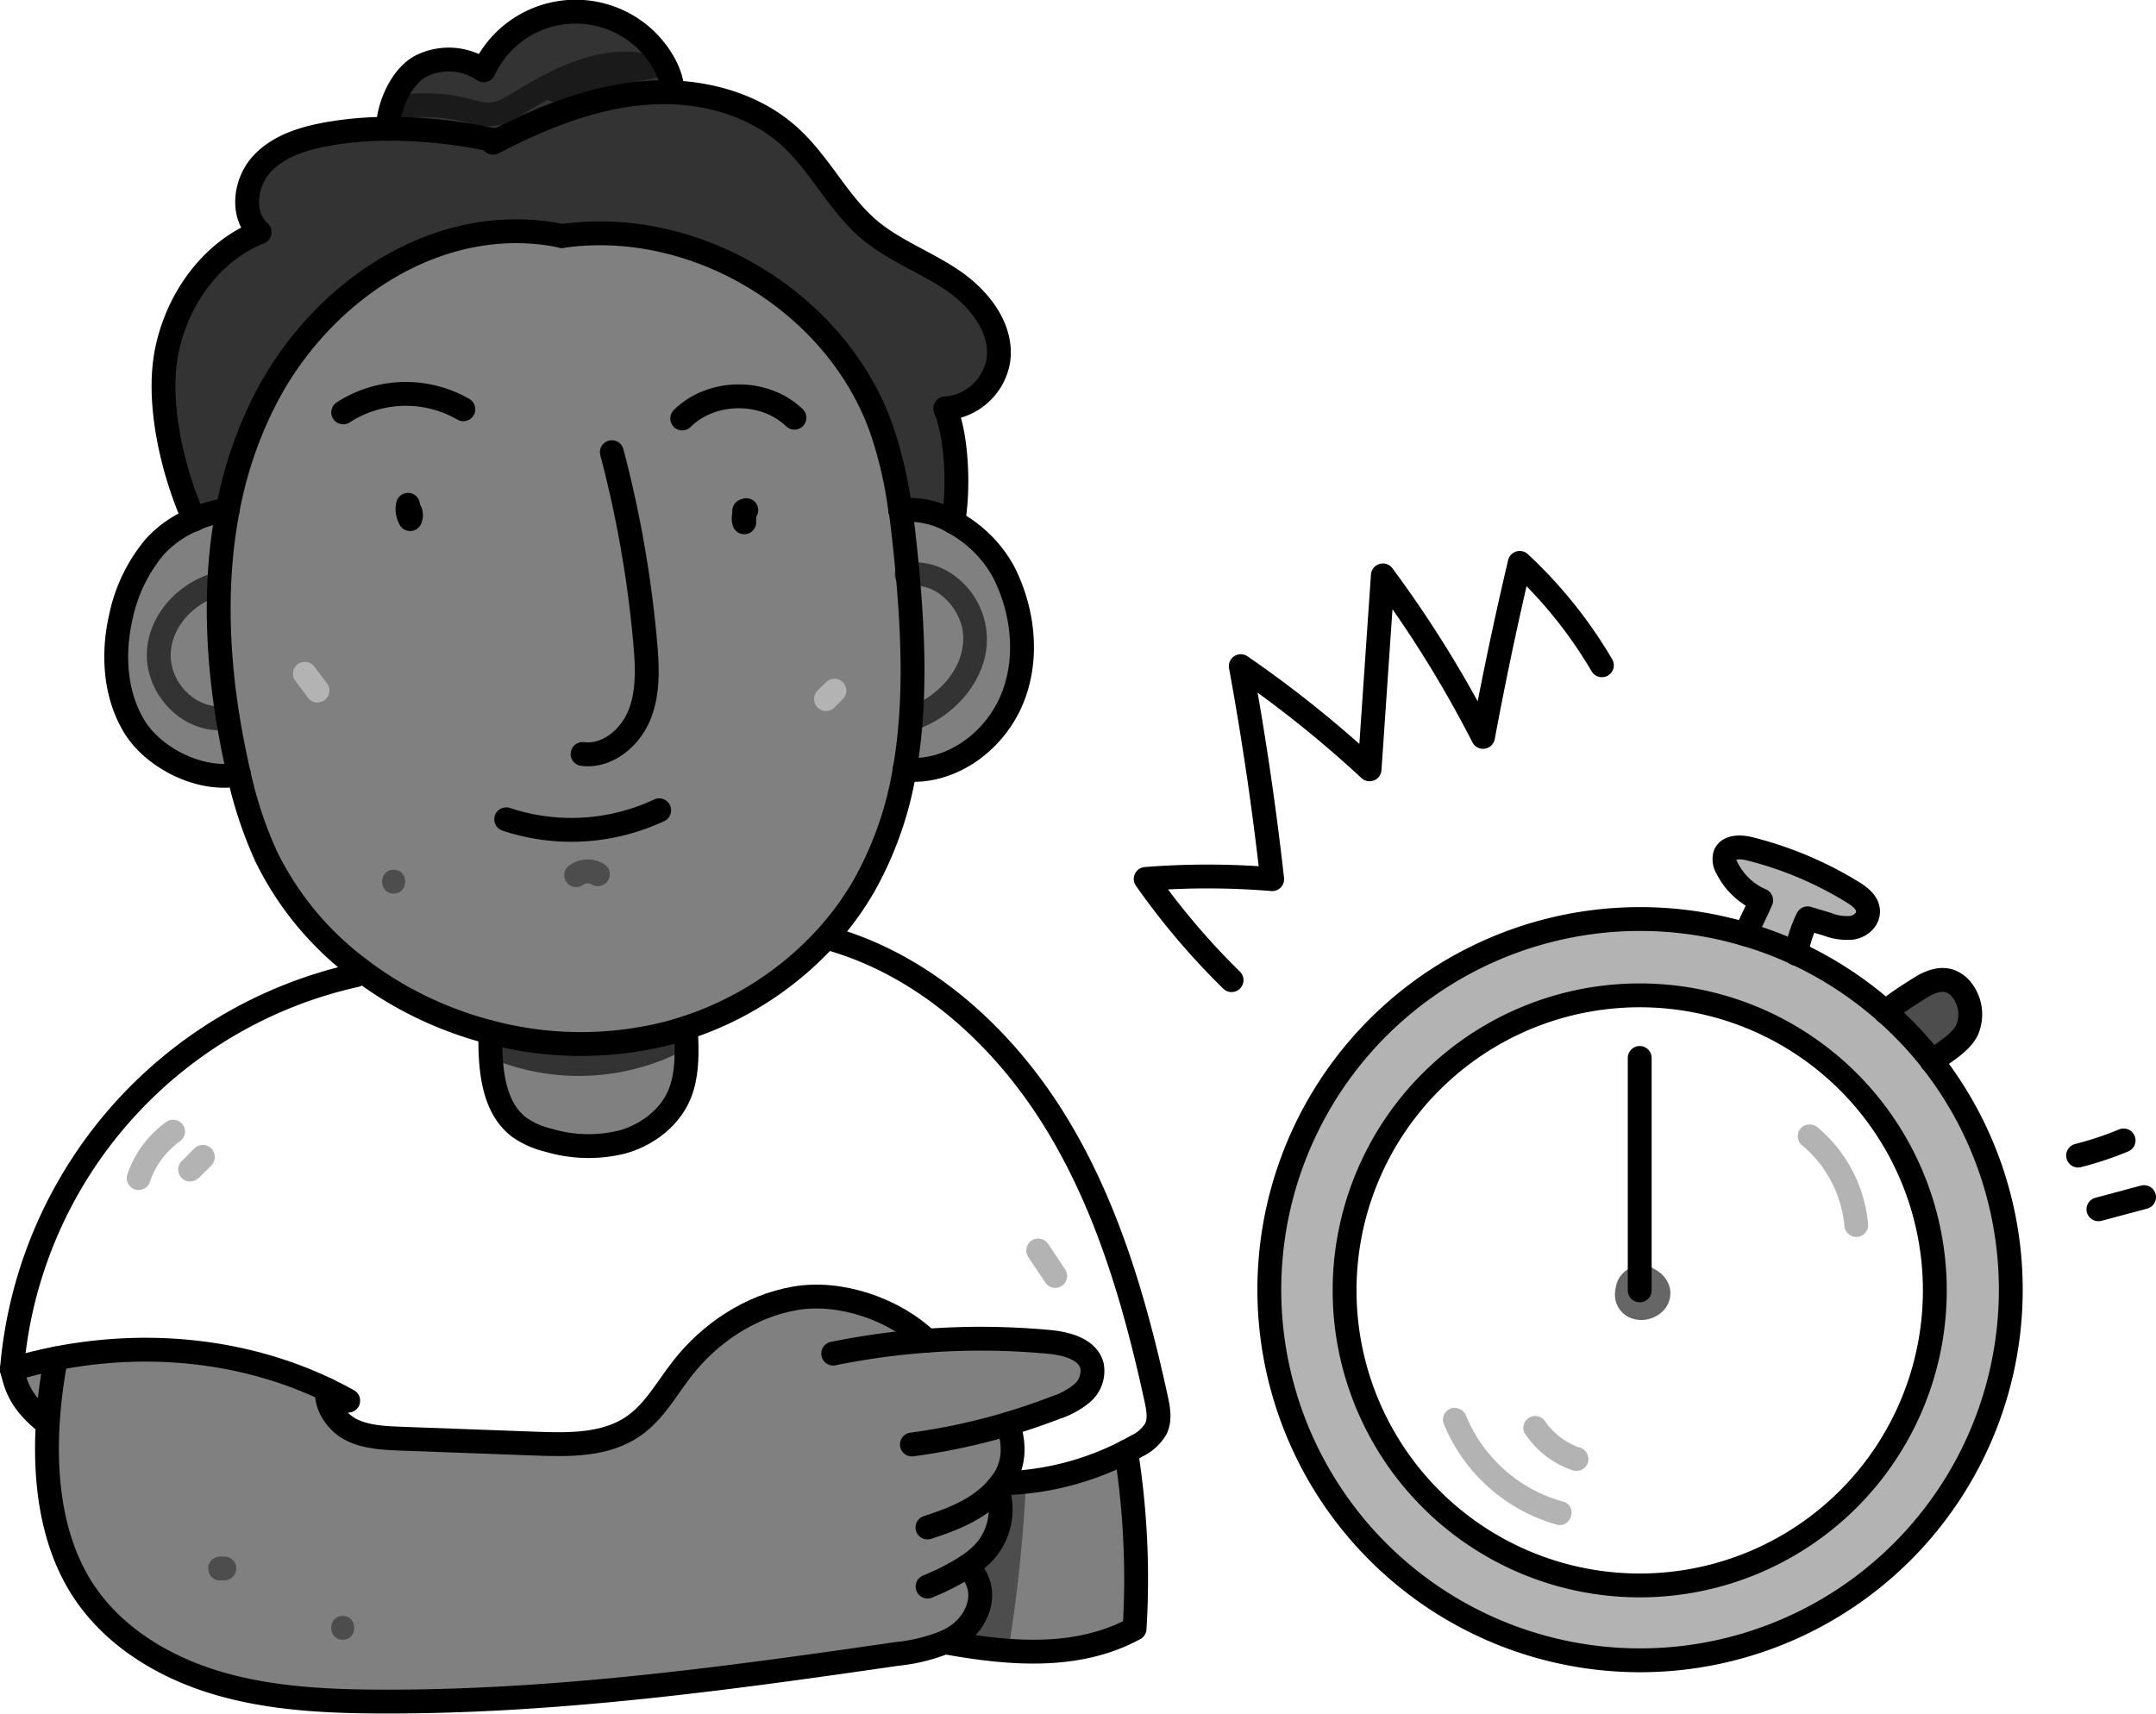 <svg xmlns="http://www.w3.org/2000/svg" viewBox="0 0 451.92 359.3"><defs><style>.cls-1{fill:#4d4d4d;}.cls-2{fill:#b3b3b3;}.cls-3{fill:#fff;}.cls-4{fill:gray;}.cls-5{fill:#333;}.cls-6,.cls-9{fill:none;stroke-linecap:round;stroke-linejoin:round;stroke-width:5px;}.cls-6{stroke:#4d4d4d;}.cls-7{fill:#666;}.cls-8{fill:#1a1a1a;}.cls-9{stroke:#000;}</style></defs><g id="Ebene_3" data-name="Ebene 3"><path class="cls-1" d="M411.29,207.62a8.35,8.35,0,0,1,1.14,8c-1,2.61-4.81,5-7.55,6.8a78,78,0,0,0-9.59-10.15c1.44-1.51,5.24-3.9,7-5,1.94-1.26,4.34-2.3,6.51-1.51A5.77,5.77,0,0,1,411.29,207.62Z"/><path class="cls-2" d="M404.88,222.39a77.71,77.71,0,1,1-39-26.49,75.17,75.17,0,0,1,10.64,4,78.24,78.24,0,0,1,28.36,22.46Zm.68,48.16A61.86,61.86,0,1,0,343.7,332.4,61.87,61.87,0,0,0,405.56,270.55Z"/><path class="cls-2" d="M391.58,191c0,1.73-1.6,3.13-3.31,3.44a11.1,11.1,0,0,1-5.11-.69l-4.25-1.28a27.41,27.41,0,0,0-2.39,7.44,75.17,75.17,0,0,0-10.64-4c.93-2.21,2.35-4.92,3.28-7.14A14.32,14.32,0,0,1,362,182a3.6,3.6,0,0,1-.44-2.7c.64-1.86,3.26-1.82,5.17-1.34a76.8,76.8,0,0,1,21.64,9.11C389.9,188,391.55,189.24,391.58,191Z"/><path class="cls-3" d="M343.7,208.69a61.86,61.86,0,1,1-61.85,61.86A61.87,61.87,0,0,1,343.7,208.69Z"/><path class="cls-3" d="M11.73,284.82q-4.65.9-9.23,2.27a92.47,92.47,0,0,1,72.1-82.62l.36-1.58a75,75,0,0,0,11.69,7.43,77.44,77.44,0,0,0,16.13,6.12c-.09,7.18.38,15.74,6.18,20a17.86,17.86,0,0,0,5.92,2.6,29.36,29.36,0,0,0,15.61.38c5.07-1.44,9.71-4.88,11.83-9.71,1.86-4.22,1.7-9.58,1.43-14.18a68.55,68.55,0,0,0,29.45-19l.13.12C193.44,202.1,210,217.1,221,234.82s16.9,38.08,21.34,58.44c.45,2.09.88,4.36-.05,6.29a9.12,9.12,0,0,1-4,3.62c-.73.42-1.46.82-2.21,1.2A59.93,59.93,0,0,1,209.86,311c2.22-3,3.3-6.91,1.45-12.48q5.1-1.51,10.07-3.44a16.58,16.58,0,0,0,5.46-3,6.13,6.13,0,0,0,2.09-5.61c-.82-3.61-5.32-4.79-9-5.14a152.56,152.56,0,0,0-25.56-.26h0c-6.86-6.61-18.23-10.5-27.63-8.88S148.85,279.46,143,287c-3.23,4.16-5.83,9-10.16,12-5.82,4.05-13.47,3.95-20.56,3.68l-28.45-1.05c-3.42-.13-7-.28-10-1.78s-5.64-5.08-5.22-8.47C51.28,283.09,31.11,281,11.73,284.82Z"/><path class="cls-4" d="M236.05,304.37a170.59,170.59,0,0,1,1.77,37.1c-12,6.53-26.22,5.3-39.71,2.87a15,15,0,0,0,3.35-2c3.69-3,6.24-9.14,1.28-13.92a21.38,21.38,0,0,0,3.22-2.63A13.32,13.32,0,0,0,209,312.07a11.57,11.57,0,0,0,.82-1A59.93,59.93,0,0,0,236.05,304.37Z"/><path class="cls-4" d="M209,312.07A13.32,13.32,0,0,1,206,325.74a21.38,21.38,0,0,1-3.22,2.63c5,4.78,2.41,10.91-1.28,13.92a15,15,0,0,1-3.35,2,36.67,36.67,0,0,1-10,2.45C152,352,115.76,357,79.32,356.79c-11.21-.06-22.55-.62-33.31-3.76S25,344,18.44,334.86c-7.28-10.1-9.15-23.39-8.4-36.34a108.41,108.41,0,0,1,1.69-13.7c19.38-3.81,39.55-1.73,56.84,6.56-.42,3.39,2.15,7,5.22,8.47s6.62,1.65,10,1.78l28.45,1.05c7.09.27,14.74.37,20.56-3.68,4.33-3,6.93-7.85,10.16-12,5.85-7.53,14.33-13.17,23.73-14.79s20.77,2.27,27.63,8.88h0a152.56,152.56,0,0,1,25.56.26c3.69.35,8.19,1.53,9,5.14a6.13,6.13,0,0,1-2.09,5.61,16.58,16.58,0,0,1-5.46,3q-5,1.92-10.07,3.44c1.85,5.57.77,9.49-1.45,12.48A11.57,11.57,0,0,1,209,312.07Z"/><path class="cls-4" d="M210.38,119.87c4.27,8.42,5.33,18.74,1.47,27.36s-12.85,15-22.25,14.07c2.55-14.58,1.72-30.09.22-45-.32-3.13-.66-6.27-1.1-9.39a18.08,18.08,0,0,1,11.08,2.44A26.21,26.21,0,0,1,210.38,119.87Z"/><path class="cls-5" d="M104.12,29.53c9.63-4.92,19.86-9.06,30.63-10a49.44,49.44,0,0,1,6.21-.16c9.1.36,18.13,3.32,24.77,9.45,6.23,5.74,10,13.83,16.45,19.3,5.23,4.43,11.87,6.82,17.54,10.69s10.61,10.21,9.5,17a12.09,12.09,0,0,1-11.09,9.82c2.56,6.17,2.86,17.23,1.67,23.8A18.08,18.08,0,0,0,188.72,107h0a87.06,87.06,0,0,0-4-17.21c-9.5-26.57-39.06-44.35-67-40.29-25.38-5.23-50.22,11.17-62.11,34.2a85,85,0,0,0-7.91,23.27h0a25,25,0,0,0-7,1.94c-4.5-10-7.92-24.49-5.76-35.28s9.26-20.88,19.48-25c-4-3.55-3.12-10.41.49-14.31S64,28.85,69.22,28A74.24,74.24,0,0,1,81.33,27,103.93,103.93,0,0,1,104.12,29.53Z"/><path class="cls-4" d="M156,107.88a2.83,2.83,0,0,0,0,1.63C156,109,156,108.42,156,107.88ZM50.07,162.31q-.32-1.35-.6-2.7c-3.72-17.23-5-35.51-1.74-52.68a85,85,0,0,1,7.91-23.27c11.89-23,36.73-39.43,62.11-34.2,27.92-4.06,57.48,13.72,67,40.29a87.06,87.06,0,0,1,4,17.21h0c.44,3.12.78,6.26,1.1,9.39,1.5,14.86,2.33,30.37-.22,45a74.18,74.18,0,0,1-8.48,24.32,62.81,62.81,0,0,1-7.92,10.88,68.55,68.55,0,0,1-29.45,19c-1.57.51-3.15,1-4.75,1.36a74.38,74.38,0,0,1-36.22-.42,77.44,77.44,0,0,1-16.13-6.12A75,75,0,0,1,75,202.89a65.14,65.14,0,0,1-19.14-23.27A85.78,85.78,0,0,1,50.07,162.31Z"/><path class="cls-4" d="M143.75,215.5c.27,4.6.43,10-1.43,14.18-2.12,4.83-6.76,8.27-11.83,9.71a29.36,29.36,0,0,1-15.61-.38,17.86,17.86,0,0,1-5.92-2.6c-5.8-4.23-6.27-12.79-6.18-20a74.38,74.38,0,0,0,36.22.42C140.6,216.47,142.18,216,143.75,215.5Z"/><path class="cls-5" d="M141,19.33v0a49.44,49.44,0,0,0-6.21.16c-10.77.95-21,5.09-30.63,10A103.93,103.93,0,0,0,81.33,27c0-4.62,2.8-11,6.91-13.14a13,13,0,0,1,13.14.88,21.26,21.26,0,0,1,33.32-7C137.85,10.57,140.91,15.13,141,19.33Z"/><path class="cls-4" d="M49.47,159.61q.28,1.35.6,2.7c-7.82,1.63-17.88-3.29-22-10.14S23.57,136.73,25.41,129a33.36,33.36,0,0,1,7.09-14.41,23.42,23.42,0,0,1,8.2-5.68,25,25,0,0,1,7-1.94h0C44.44,124.1,45.75,142.38,49.47,159.61Z"/><path class="cls-6" d="M120.77,183.49a4.14,4.14,0,0,1,4.55-.2"/><path class="cls-2" d="M61.75,142.51l2.65,3.57a2.8,2.8,0,0,0,1.49,1.15,1.89,1.89,0,0,0,1,0,1.85,1.85,0,0,0,.93-.29,2.58,2.58,0,0,0,1.15-1.5l.09-.66a2.53,2.53,0,0,0-.34-1.26L66.06,140a1.8,1.8,0,0,0-.64-.7,2.21,2.21,0,0,0-1.85-.49,1.85,1.85,0,0,0-.93.29,2.58,2.58,0,0,0-1.15,1.5l-.08.66a2.43,2.43,0,0,0,.34,1.26Z"/><path class="cls-2" d="M174.89,148.35l1.79-1.78a1.83,1.83,0,0,0,.51-.8,2.23,2.23,0,0,0,0-1.93,1.83,1.83,0,0,0-.51-.8l-.51-.39a2.54,2.54,0,0,0-1.26-.35l-.67.09a2.52,2.52,0,0,0-1.1.65l-1.78,1.77a1.82,1.82,0,0,0-.52.8,2.32,2.32,0,0,0,0,1.93,1.85,1.85,0,0,0,.52.81l.5.39a2.54,2.54,0,0,0,1.27.34l.66-.09a2.6,2.6,0,0,0,1.1-.64Z"/><path class="cls-5" d="M46.15,148.1c-5.62.1-10.4-5.17-10.37-10.68,0-5.88,4.77-10.9,10.23-12.45,3.09-.88,1.78-5.7-1.33-4.82-7.66,2.17-14.11,9.39-13.9,17.62.21,8,7.14,15.48,15.37,15.33,3.21-.06,3.22-5.06,0-5Z"/><path class="cls-5" d="M193.73,152.34c6-2.57,11.08-8,12.66-14.35a16.56,16.56,0,0,0-6.5-17.41,14,14,0,0,0-10.52-2.5,2.52,2.52,0,0,0-1.75,3.08,2.56,2.56,0,0,0,3.07,1.74c5.87-.91,11.13,5.18,11.22,10.67.1,6.58-4.95,12-10.71,14.45a2.51,2.51,0,0,0-.89,3.42,2.57,2.57,0,0,0,3.42.9Z"/><path class="cls-5" d="M103.92,222.3a47.71,47.71,0,0,0,38.47-1.62,2.52,2.52,0,0,0,.89-3.42,2.55,2.55,0,0,0-3.42-.9,42.84,42.84,0,0,1-34.61,1.12,2.52,2.52,0,0,0-3.08,1.75,2.56,2.56,0,0,0,1.75,3.07Z"/><path class="cls-2" d="M31.46,247.7c.08-.25.17-.49.26-.73s.07-.19.11-.29.21-.53.05-.13,0,0,.05-.13.11-.23.17-.35l.31-.62A19.68,19.68,0,0,1,34,242.9c.07-.08.13-.17.19-.25.18-.25-.35.43-.06.08.17-.2.33-.4.5-.59.32-.37.65-.72,1-1.07s.71-.67,1.08-1l.6-.48c-.09.07-.41.3-.14.11l.38-.28a2.72,2.72,0,0,0,1.15-1.49,2.56,2.56,0,0,0-.26-1.93,2.53,2.53,0,0,0-3.42-.89,22.39,22.39,0,0,0-8.37,11.25,2.52,2.52,0,0,0,1.75,3.07,2.55,2.55,0,0,0,3.07-1.74Z"/><path class="cls-2" d="M41.61,247.06l2.67-2.66a2.05,2.05,0,0,0,.52-.81,2,2,0,0,0,.21-1,2,2,0,0,0-.21-1,2.05,2.05,0,0,0-.52-.81,2.51,2.51,0,0,0-1.77-.73,2.61,2.61,0,0,0-1.77.73l-2.66,2.67a1.77,1.77,0,0,0-.52.8,2.23,2.23,0,0,0,0,1.93,1.77,1.77,0,0,0,.52.8,2.49,2.49,0,0,0,1.76.74,2.6,2.6,0,0,0,1.77-.74Z"/><path class="cls-2" d="M215.46,263.45l3.56,5.33a2.67,2.67,0,0,0,1.49,1.15,2.5,2.5,0,0,0,3.08-1.75,2.52,2.52,0,0,0-.25-1.92l-3.56-5.34a2.67,2.67,0,0,0-1.49-1.15,2.51,2.51,0,0,0-2.83,3.68Z"/><path class="cls-2" d="M302.54,298.32a36.2,36.2,0,0,0,23.76,21.34c3.11.86,4.44-4,1.33-4.82A30.94,30.94,0,0,1,307.37,297a2.59,2.59,0,0,0-3.08-1.75,2.53,2.53,0,0,0-1.75,3.08Z"/><path class="cls-2" d="M319.69,300.63a19.18,19.18,0,0,0,10.11,7.68,2.52,2.52,0,0,0,3.07-1.75,2.55,2.55,0,0,0-1.74-3.07,5.5,5.5,0,0,1-1.27-.46c.13.08.55.23.17.06l-.3-.14-.6-.3a18.73,18.73,0,0,1-2.21-1.4c-.24-.17.51.41.13.1l-.21-.17-.51-.44q-.49-.45-1-.93c-.31-.33-.6-.67-.88-1s.09.15.14.19a1.89,1.89,0,0,1-.2-.27l-.42-.6a2.5,2.5,0,1,0-4.32,2.52Z"/><path class="cls-2" d="M377.59,240a25.06,25.06,0,0,1,9,16.86,2.57,2.57,0,0,0,2.5,2.5,2.51,2.51,0,0,0,2.5-2.5,29.91,29.91,0,0,0-10.49-20.39,2.56,2.56,0,0,0-3.54,0,2.51,2.51,0,0,0,0,3.53Z"/><path class="cls-7" d="M344.74,265.24a5.49,5.49,0,0,0-4.54,1.9,6.39,6.39,0,0,0-1.68,4.7,5.24,5.24,0,0,0,2.9,4.33,6.27,6.27,0,0,0,2.63.59,6.21,6.21,0,0,0,2.13-.38,6.6,6.6,0,0,0,2.27-1.37,5.42,5.42,0,0,0,1.4-2.21A5.09,5.09,0,0,0,350,270a5.72,5.72,0,0,0-1.3-2.44,6.46,6.46,0,0,0-4.42-2.16,5.3,5.3,0,0,0-4.88,2.55,5.5,5.5,0,0,0-.69,3.82,4.44,4.44,0,0,0,2,3c2,1.28,5.18.73,6.27-1.49a2.7,2.7,0,0,0,.26-1.93,2.56,2.56,0,0,0-1.15-1.49,2.51,2.51,0,0,0-1.93-.25,2.46,2.46,0,0,0-1.49,1.15,2.29,2.29,0,0,1-.18.29l.39-.51a2.47,2.47,0,0,1-.28.28l.5-.39a3.79,3.79,0,0,1-.34.2l.6-.26a2.38,2.38,0,0,1-.52.15l.66-.09a2.15,2.15,0,0,1-.62,0l.66.09a2.54,2.54,0,0,1-.6-.16l.6.25a2.18,2.18,0,0,1-.42-.24l.5.39a2.19,2.19,0,0,1-.34-.34l.39.51a2.86,2.86,0,0,1-.24-.42l.25.6a2.58,2.58,0,0,1-.17-.62l.09.67a3,3,0,0,1,0-.73l-.09.66a3.67,3.67,0,0,1,.2-.72l-.25.6a3.23,3.23,0,0,1,.42-.72l-.39.51a2.93,2.93,0,0,1,.46-.47l-.5.39a2.28,2.28,0,0,1,.6-.36l-.6.25a3,3,0,0,1,.72-.2l-.67.09a3.79,3.79,0,0,1,.89,0l-.67-.08a3.92,3.92,0,0,1,1,.25l-.6-.25a4.49,4.49,0,0,1,1,.57l-.5-.39a4,4,0,0,1,.68.69l-.39-.51a3.63,3.63,0,0,1,.41.71l-.25-.59a3,3,0,0,1,.2.72l-.09-.67a3.27,3.27,0,0,1,0,.7l.09-.67a2.72,2.72,0,0,1-.19.69l.26-.6a3.61,3.61,0,0,1-.35.6l.39-.51a3.18,3.18,0,0,1-.58.58l.51-.39a4.48,4.48,0,0,1-.9.52l.6-.25a4.35,4.35,0,0,1-1,.27l.66-.09a4,4,0,0,1-1,0l.66.09a3.75,3.75,0,0,1-.86-.22l.6.25a3.25,3.25,0,0,1-.65-.38l.51.39a3.33,3.33,0,0,1-.46-.46l.39.51a3,3,0,0,1-.35-.6l.25.59a3,3,0,0,1-.2-.72l.09.66a3.84,3.84,0,0,1,0-.83l-.09.67a4.07,4.07,0,0,1,.28-1l-.26.6a4.94,4.94,0,0,1,.54-.92l-.39.5a4.63,4.63,0,0,1,.7-.7l-.51.39a3.67,3.67,0,0,1,.72-.42l-.6.25a3,3,0,0,1,.72-.21l-.66.09a3.31,3.31,0,0,1,.77,0,2.46,2.46,0,0,0,1.77-.73,2.51,2.51,0,0,0,0-3.54l-.51-.39a2.53,2.53,0,0,0-1.26-.34Z"/><path class="cls-8" d="M85.19,24.78a34.14,34.14,0,0,1,13,1,12.08,12.08,0,0,0,7.16.25,31.88,31.88,0,0,0,5.71-3c6.88-4,14.92-8.67,23.2-7V11.29A74.88,74.88,0,0,0,115,16.73c-2.62,1.12-.75,5.39,1.92,4.57a176.83,176.83,0,0,1,20.44-4.94,2.52,2.52,0,0,0,1.74-3.08A2.55,2.55,0,0,0,136,11.54a176.83,176.83,0,0,0-20.44,4.94l1.93,4.57a70.27,70.27,0,0,1,18.11-4.93c2.46-.34,2.31-4.36,0-4.83-9-1.8-17.45,2-25.11,6.39-1.93,1.1-3.8,2.41-5.82,3.32s-3.63.42-5.59-.11a37.15,37.15,0,0,0-13.92-1.11,2.57,2.57,0,0,0-2.5,2.5,2.51,2.51,0,0,0,2.5,2.5Z"/><path class="cls-1" d="M46.07,331.35H47a2,2,0,0,0,1-.21,2.61,2.61,0,0,0,1.54-2.29l-.09-.66a2.55,2.55,0,0,0-.65-1.11l-.5-.39a2.53,2.53,0,0,0-1.26-.34h-.89a2.83,2.83,0,0,0-1.77.73,2,2,0,0,0-.52.81,1.88,1.88,0,0,0-.21,1l.09.67a2.41,2.41,0,0,0,.64,1.1l.5.39a2.47,2.47,0,0,0,1.27.34Z"/><path class="cls-1" d="M82.51,187.35c3.22,0,3.22-5,0-5s-3.22,5,0,5Z"/><path class="cls-1" d="M71.84,343.8c3.22,0,3.23-5,0-5s-3.22,5,0,5Z"/><path class="cls-1" d="M205.74,324.53A118.89,118.89,0,0,0,204,342c-.08,2.92,4,3.24,4.91.66a121,121,0,0,0,6-29h-5q-.84,14.94-3.16,29.75a2.57,2.57,0,0,0,1.75,3.07,2.51,2.51,0,0,0,3.07-1.74,311.64,311.64,0,0,0,3.34-31.08,2.52,2.52,0,0,0-2.5-2.5,2.56,2.56,0,0,0-2.5,2.5,115.59,115.59,0,0,1-5.85,27.7L209,342a110.3,110.3,0,0,1,1.59-16.13,2.56,2.56,0,0,0-1.74-3.08,2.53,2.53,0,0,0-3.08,1.75Z"/><path class="cls-4" d="M9.2,292.15l.94-4.44a2.67,2.67,0,0,0-.26-1.92,2.5,2.5,0,0,0-3.42-.9,2.52,2.52,0,0,0-1.15,1.49l-.93,4.44a2.65,2.65,0,0,0,.25,1.93,2.56,2.56,0,0,0,1.5,1.14,2.5,2.5,0,0,0,3.07-1.74Z"/></g><g id="Ebene_4" data-name="Ebene 4"><path class="cls-9" d="M404.88,222.39a77.71,77.71,0,1,1-39-26.49,75.17,75.17,0,0,1,10.64,4,78.24,78.24,0,0,1,28.36,22.46Z"/><path class="cls-9" d="M405.56,270.55a61.86,61.86,0,1,1-61.86-61.86A61.86,61.86,0,0,1,405.56,270.55Z"/><line class="cls-9" x1="343.7" y1="270.55" x2="343.7" y2="221.81"/><path class="cls-9" d="M365.88,195.9c.93-2.21,2.35-4.92,3.28-7.14A14.32,14.32,0,0,1,362,182a3.6,3.6,0,0,1-.44-2.7c.64-1.86,3.26-1.82,5.17-1.34a76.8,76.8,0,0,1,21.64,9.11c1.51.93,3.16,2.19,3.19,4s-1.6,3.13-3.31,3.44a11.1,11.1,0,0,1-5.11-.69l-4.25-1.28a27.41,27.41,0,0,0-2.39,7.44"/><path class="cls-9" d="M395.29,212.24c1.44-1.51,5.24-3.9,7-5,1.94-1.26,4.34-2.3,6.51-1.51a5.77,5.77,0,0,1,2.5,1.93,8.35,8.35,0,0,1,1.14,8c-1,2.61-4.81,5-7.55,6.8"/><path class="cls-9" d="M435.59,242.28a68.38,68.38,0,0,0,9.54-3.17"/><path class="cls-9" d="M439.85,253.55l9.57-2.56"/><path class="cls-9" d="M258.15,205.5a151.81,151.81,0,0,1-18-21.22,165.24,165.24,0,0,1,26.51.05q-2.51-22.44-6.58-44.66a238.62,238.62,0,0,1,27,21.63q1.38-20.33,2.78-40.66a241.14,241.14,0,0,1,21,33.86q3.41-18.33,7.69-36.48a94.83,94.83,0,0,1,17.22,21.46"/><path class="cls-9" d="M188.71,107a87.06,87.06,0,0,0-4-17.21c-9.5-26.57-39.06-44.35-67-40.29"/><path class="cls-9" d="M117.75,49.46c-25.38-5.23-50.22,11.17-62.11,34.2a85,85,0,0,0-7.91,23.27c-3.29,17.17-2,35.45,1.74,52.68q.28,1.35.6,2.7a85.78,85.78,0,0,0,5.75,17.31A65.14,65.14,0,0,0,75,202.89a75,75,0,0,0,11.69,7.43,77.44,77.44,0,0,0,16.13,6.12,74.38,74.38,0,0,0,36.22.42c1.6-.39,3.18-.85,4.75-1.36a68.55,68.55,0,0,0,29.45-19,62.81,62.81,0,0,0,7.92-10.88,74.18,74.18,0,0,0,8.48-24.32c2.55-14.58,1.72-30.09.22-45-.32-3.13-.66-6.27-1.1-9.39"/><path class="cls-9" d="M143,87.74c6.16-6.13,17.28-6.2,23.52-.16"/><path class="cls-9" d="M71.94,86.46a24.15,24.15,0,0,1,25.18-.65"/><path class="cls-9" d="M85.52,105.84a4.27,4.27,0,0,0,.45,3,2,2,0,0,0-.51-2.34"/><path class="cls-9" d="M156,107.88a2.59,2.59,0,0,1,.43-.92"/><path class="cls-9" d="M156,107.88c0,.54,0,1.09,0,1.63A2.83,2.83,0,0,1,156,107.88Z"/><path class="cls-9" d="M156,107.11c0,.26,0,.51,0,.77"/><path class="cls-9" d="M128.25,94.81a238.82,238.82,0,0,1,7,40c.45,5.12.69,10.47-1.27,15.22s-6.76,8.71-11.86,8.06"/><path class="cls-9" d="M138.17,169.89a43.3,43.3,0,0,1-32.06,1.89"/><path class="cls-9" d="M102.78,216.44c-.09,7.18.38,15.74,6.18,20a17.86,17.86,0,0,0,5.92,2.6,29.36,29.36,0,0,0,15.61.38c5.07-1.44,9.71-4.88,11.83-9.71,1.86-4.22,1.7-9.58,1.43-14.18"/><path class="cls-9" d="M103.34,29.93l.78-.4c9.63-4.92,19.86-9.06,30.63-10a49.44,49.44,0,0,1,6.21-.16c9.1.36,18.13,3.32,24.77,9.45,6.23,5.74,10,13.83,16.45,19.3,5.23,4.43,11.87,6.82,17.54,10.69s10.61,10.21,9.5,17a12.09,12.09,0,0,1-11.09,9.82c2.56,6.17,2.86,17.23,1.67,23.8"/><path class="cls-9" d="M104.12,29.53A103.93,103.93,0,0,0,81.33,27,74.24,74.24,0,0,0,69.22,28c-5.24.89-10.7,2.46-14.31,6.37s-4.45,10.76-.49,14.31c-10.22,4.07-17.32,14.17-19.48,25s1.26,25.24,5.76,35.28"/><path class="cls-9" d="M47.72,106.93a25,25,0,0,0-7,1.94,23.42,23.42,0,0,0-8.2,5.68A33.36,33.36,0,0,0,25.41,129c-1.84,7.77-1.43,16.36,2.67,23.21s14.17,11.77,22,10.14h0"/><path class="cls-9" d="M188.71,107h0a18.08,18.08,0,0,1,11.08,2.44,26.21,26.21,0,0,1,10.58,10.47c4.27,8.42,5.33,18.74,1.47,27.36s-12.85,15-22.25,14.07"/><path class="cls-9" d="M81.33,27c0-4.62,2.8-11,6.91-13.14a13,13,0,0,1,13.14.88,21.26,21.26,0,0,1,33.32-7c3.15,2.78,6.21,7.34,6.26,11.54"/><path class="cls-9" d="M74.6,204.47A92.47,92.47,0,0,0,2.5,287.09"/><path class="cls-9" d="M2.5,287.09c.84,3.52,1.73,6.93,7.47,11.43"/><path class="cls-9" d="M2.5,287.09q4.57-1.36,9.23-2.27c19.38-3.81,39.55-1.73,56.84,6.56q2.25,1.08,4.42,2.29"/><path class="cls-9" d="M11.73,284.81h0A108.41,108.41,0,0,0,10,298.52c-.75,13,1.12,26.24,8.4,36.34C25,344,35.25,349.89,46,353s22.1,3.7,33.31,3.76c36.44.18,72.7-4.76,108.77-10a36.67,36.67,0,0,0,10-2.45,15,15,0,0,0,3.35-2c3.69-3,6.24-9.14,1.28-13.92"/><path class="cls-9" d="M68.57,291.38c-.42,3.39,2.15,7,5.22,8.47s6.62,1.65,10,1.78l28.45,1.05c7.09.27,14.74.37,20.56-3.68,4.33-3,6.93-7.85,10.16-12,5.85-7.53,14.33-13.17,23.73-14.79s20.77,2.27,27.63,8.88"/><path class="cls-9" d="M174.65,283.8a155,155,0,0,1,45.27-2.45c3.69.35,8.19,1.53,9,5.14a6.13,6.13,0,0,1-2.09,5.61,16.58,16.58,0,0,1-5.46,3q-5,1.92-10.07,3.44a132,132,0,0,1-20.16,4.32"/><path class="cls-9" d="M211.31,298.56c1.85,5.57.77,9.49-1.45,12.48a11.57,11.57,0,0,1-.82,1,19.65,19.65,0,0,1-1.64,1.65c-3.64,3.29-8.37,5.07-13,6.57"/><path class="cls-9" d="M209,312.07A13.32,13.32,0,0,1,206,325.74a21.38,21.38,0,0,1-3.22,2.63,52.56,52.56,0,0,1-8.35,4.28"/><path class="cls-9" d="M173.33,196.62C193.44,202.1,210,217.1,221,234.82s16.9,38.08,21.34,58.44c.45,2.09.88,4.36-.05,6.29a9.12,9.12,0,0,1-4,3.62c-.73.42-1.46.82-2.21,1.2A59.93,59.93,0,0,1,209.86,311h0"/><path class="cls-9" d="M236.05,304.37a170.59,170.59,0,0,1,1.77,37.1c-12,6.53-26.22,5.3-39.71,2.87"/></g></svg>